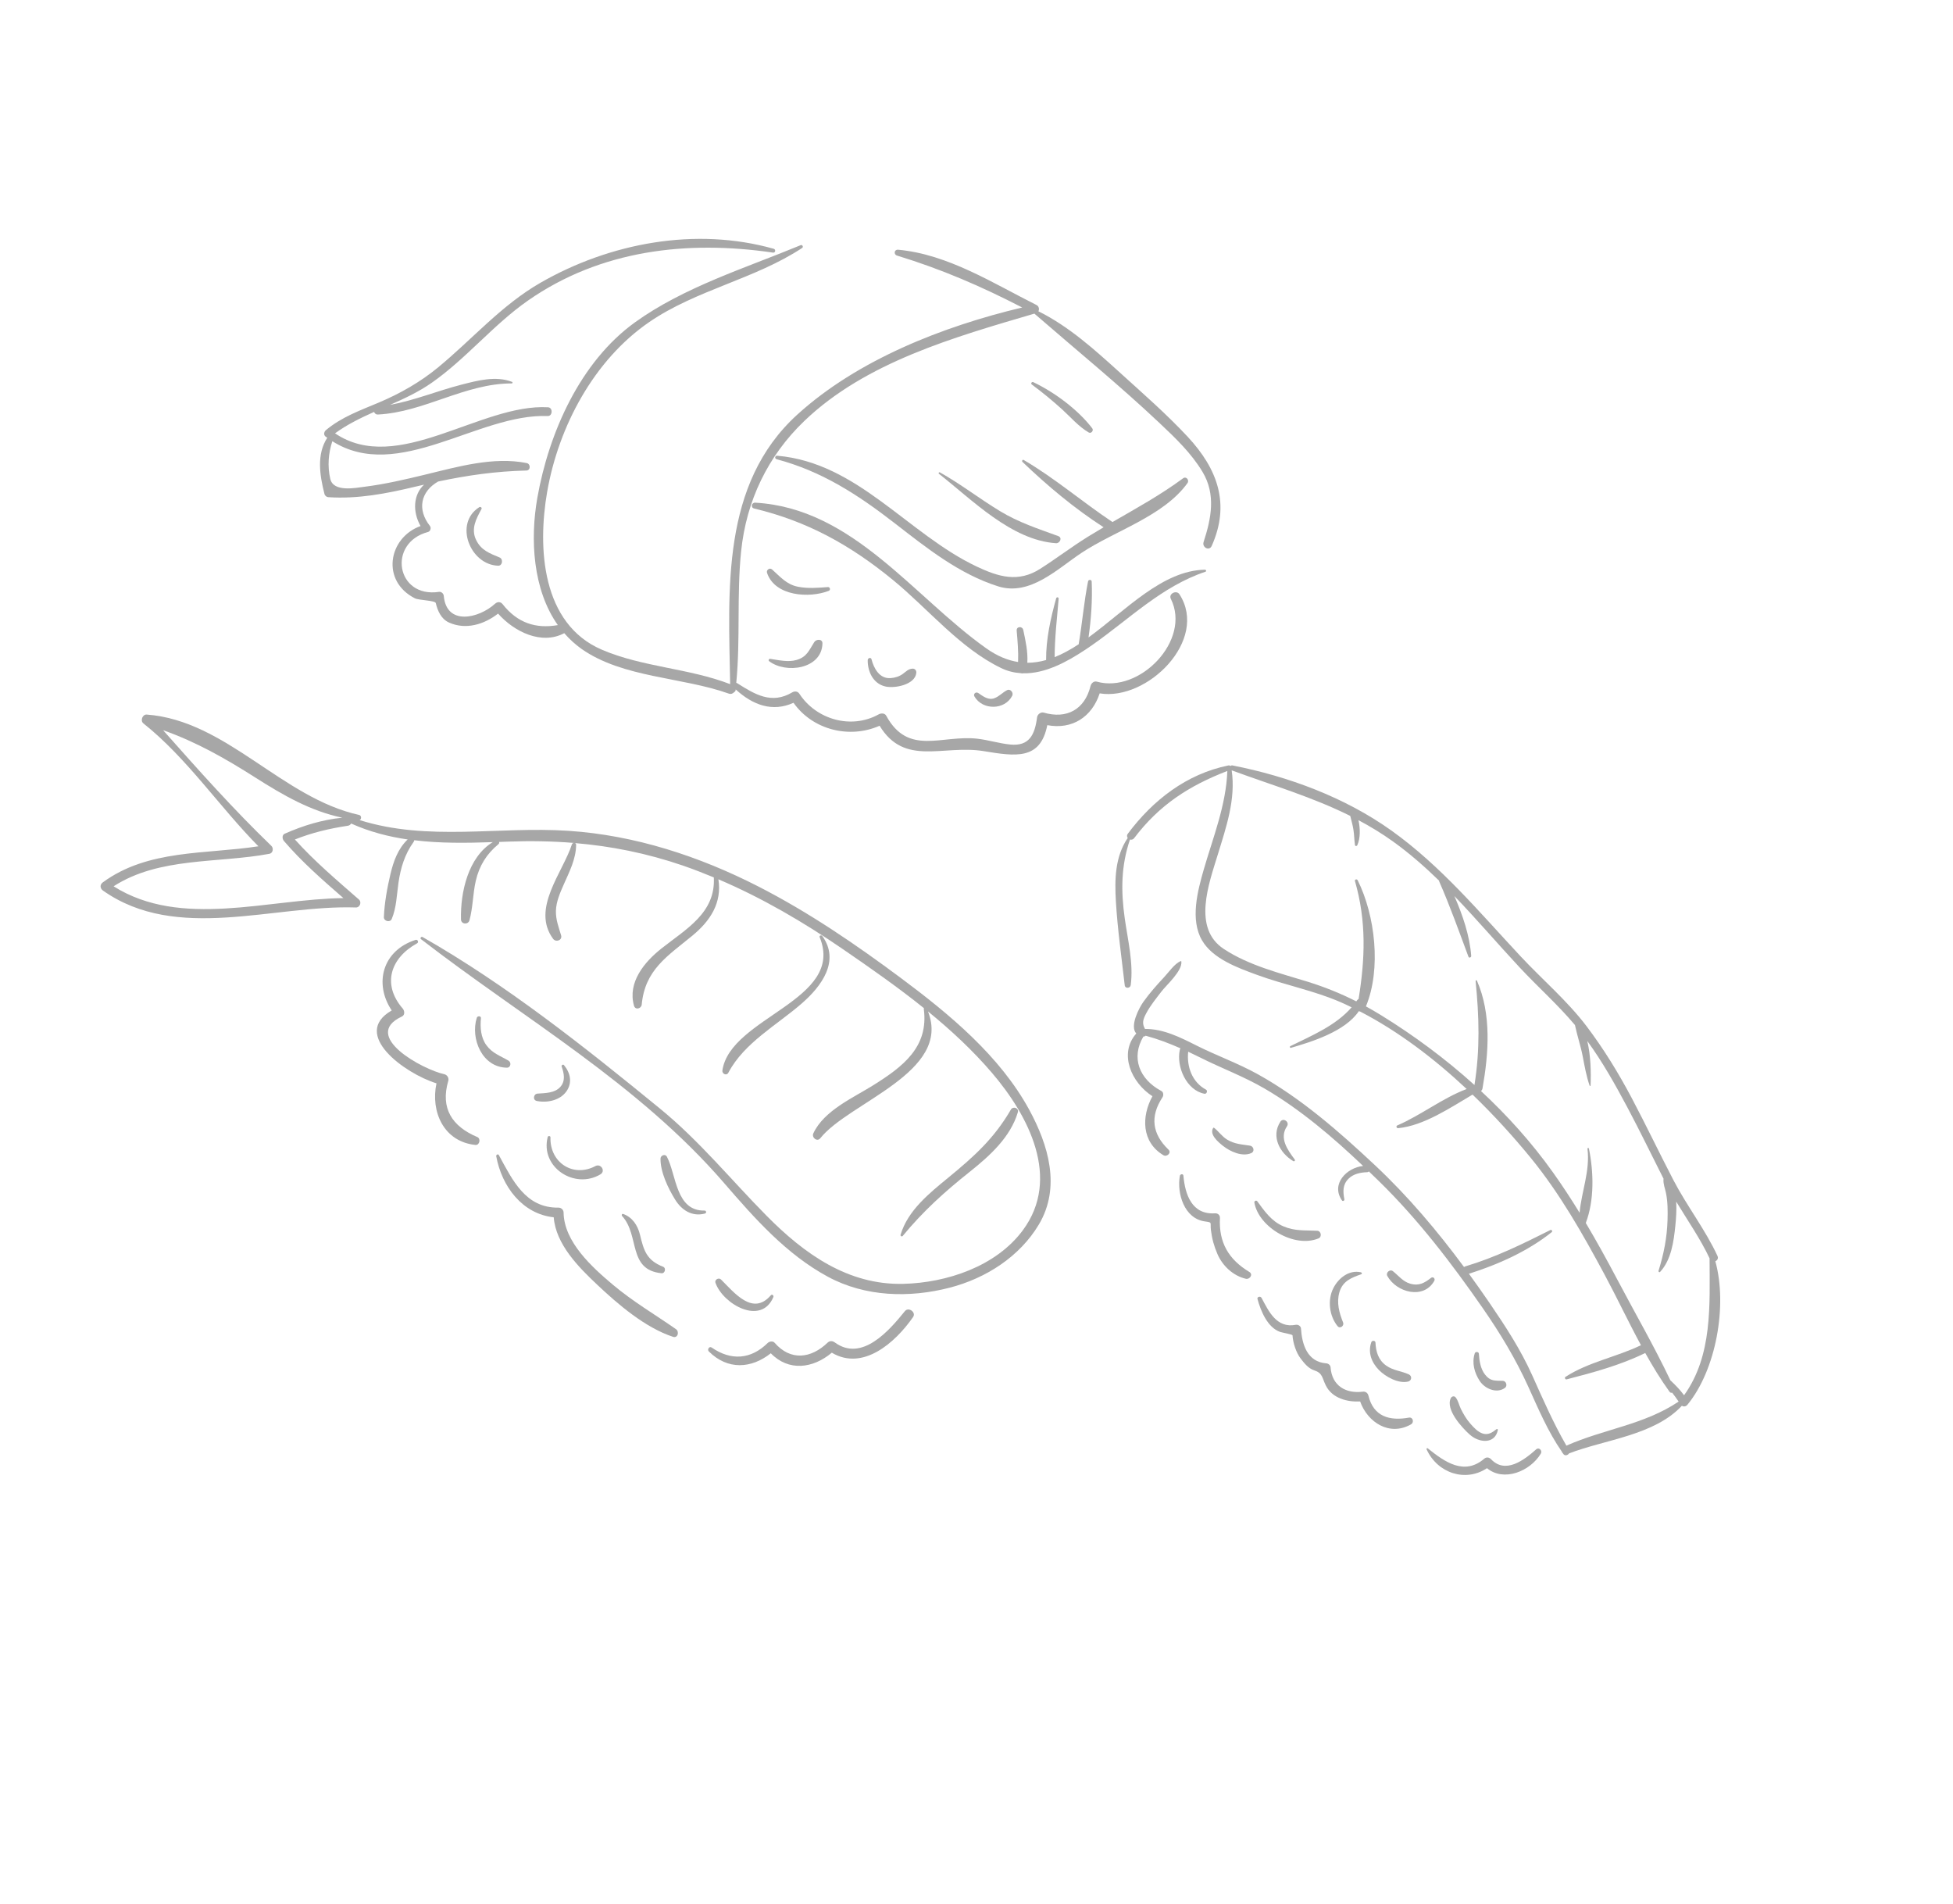 <?xml version="1.0" encoding="UTF-8"?> <svg xmlns="http://www.w3.org/2000/svg" width="438" height="427" viewBox="0 0 438 427" fill="none"> <g opacity="0.5" clip-path="url(#clip0)"> <path d="M232.982 274.595C237.97 266.225 235.128 256.75 230.806 248.823C224.226 236.769 212.94 227.434 202.111 219.366C191.907 211.768 181.396 204.58 170.054 198.777C156.815 192.012 142.411 187.3 127.531 186.309C111.797 185.26 95.992 188.73 80.652 183.9C81.108 183.715 81.103 182.872 80.535 182.746C63.25 178.948 50.765 161.57 32.923 160.239C31.94 160.161 31.403 161.62 32.165 162.222C41.94 169.99 49.16 180.876 57.953 189.776C46.081 191.604 33.187 190.414 23.046 197.877C22.356 198.389 22.424 199.221 23.092 199.702C39.632 211.391 61.36 202.864 79.817 203.496C80.719 203.53 81.164 202.297 80.495 201.71C75.547 197.373 70.527 193.147 66.138 188.25C69.972 186.721 73.894 185.788 78.02 185.168C78.371 185.117 78.613 184.917 78.753 184.667C78.768 184.681 78.783 184.694 78.797 184.693C82.905 186.533 87.127 187.621 91.426 188.244C89.27 190.303 88.253 193.111 87.573 195.975C86.837 199.069 86.221 202.482 86.092 205.657C86.052 206.567 87.486 206.949 87.855 206.075C88.919 203.562 88.978 200.632 89.365 197.95C89.84 194.639 90.781 191.538 92.759 188.803C92.857 188.677 92.891 188.547 92.897 188.419C98.689 189.13 104.593 189.048 110.511 188.844C104.981 192.211 103.236 200.104 103.386 206.173C103.408 207.284 104.99 207.424 105.284 206.377C106.07 203.514 106.036 200.448 106.699 197.542C107.474 194.162 109.116 191.505 111.781 189.307C111.963 189.161 111.986 188.968 111.918 188.803C112.59 188.781 113.268 188.751 113.94 188.729C118.952 188.541 123.832 188.624 128.662 189.021C128.487 189.054 128.324 189.163 128.258 189.359C126.188 195.713 119.097 203.78 124.037 210.519C124.674 211.385 126.17 210.85 125.836 209.73C125.276 207.853 124.634 206.251 124.675 204.25C124.728 202.206 125.63 200.15 126.44 198.319C127.696 195.482 129.171 192.637 129.208 189.475C129.208 189.248 129.092 189.107 128.926 189.054C137.083 189.74 145.044 191.332 153.093 194.08C155.455 194.892 157.774 195.798 160.089 196.754C160.523 204.712 153.882 208.314 148.333 212.703C144.497 215.735 140.71 220.315 142.187 225.527C142.48 226.557 143.825 226.208 143.92 225.267C144.658 217.475 149.623 214.462 155.276 209.819C159.354 206.467 161.941 202.403 161.115 197.177C170.958 201.369 180.28 206.834 189.058 212.858C195.203 217.076 201.384 221.39 207.227 226.087C207.202 226.131 207.169 226.182 207.181 226.246C208.319 234.796 202.501 239.188 195.888 243.334C191.352 246.177 184.817 249.006 182.412 254.136C181.97 255.078 183.25 256.136 183.965 255.247C190.409 247.158 213.481 240.465 208.124 226.808C213.262 231.005 218.129 235.51 222.443 240.554C230.703 250.197 237.998 264.239 229.401 275.867C223.385 283.999 212.326 287.659 202.584 287.897C190.153 288.194 180.353 281.137 171.979 272.685C163.976 264.598 156.894 255.857 148.038 248.618C131.224 234.864 113.674 220.901 94.755 210.116C94.468 209.958 94.142 210.39 94.41 210.599C117.556 228.481 143.103 242.949 162.421 265.322C169.251 273.229 176.366 281.28 185.667 286.301C194.05 290.834 203.966 291.095 213.019 288.748C221.09 286.655 228.672 281.817 232.982 274.595ZM63.857 186.952C63.182 187.25 63.304 188.156 63.687 188.599C67.717 193.3 72.363 197.344 77.017 201.395C60.095 201.592 40.601 208.289 25.475 198.748C35.756 192.127 48.791 193.64 60.428 191.459C61.246 191.3 61.388 190.2 60.859 189.681C52.391 181.532 44.417 172.579 36.578 163.745C44.032 166.383 50.497 170.055 57.346 174.411C63.537 178.349 69.689 181.892 76.77 183.364C72.272 183.816 67.991 185.126 63.857 186.952Z" fill="#4F4F4F"></path> <path d="M163.355 240.539C166.911 233.813 174.287 229.845 179.855 224.98C184.262 221.132 188.44 215.484 184.417 209.898C184.215 209.613 183.667 209.797 183.825 210.163C189.632 224.307 163.839 228.037 162.011 240.024C161.891 240.811 162.958 241.309 163.355 240.539Z" fill="#4F4F4F"></path> <path d="M217.516 262.745C221.965 259.199 226.606 255.024 228.278 249.411C228.565 248.464 227.182 248.007 226.716 248.81C222.967 255.287 218.432 259.355 212.698 264.061C208.431 267.567 203.605 271.406 201.968 276.904C201.893 277.171 202.268 277.381 202.445 277.164C207.046 271.581 211.841 267.262 217.516 262.745Z" fill="#4F4F4F"></path> <path d="M107.046 254.978C101.408 252.592 98.711 248.556 100.543 242.352C100.73 241.73 100.273 241.023 99.648 240.886C94.813 239.858 80.848 232.269 90.128 227.951C90.865 227.613 90.739 226.651 90.31 226.154C85.586 220.683 87.629 214.784 93.556 211.525C93.973 211.293 93.674 210.618 93.216 210.761C85.801 213.123 83.805 220.529 87.851 226.589C78.592 231.897 90.789 240.741 97.888 242.934C96.54 249.284 99.503 256.016 106.622 256.748C107.556 256.837 107.891 255.334 107.046 254.978Z" fill="#4F4F4F"></path> <path d="M151.597 298.053C146.842 294.738 141.938 291.866 137.473 288.114C132.798 284.178 126.495 278.504 126.396 271.907C126.392 271.291 125.857 270.794 125.248 270.805C117.851 270.919 114.937 264.617 111.877 259.025C111.692 258.689 111.235 258.953 111.291 259.282C112.537 266.089 117.17 272.225 124.183 272.97C124.666 279.04 129.757 284.154 133.936 288.094C138.614 292.512 144.725 297.737 150.936 299.775C152.029 300.137 152.398 298.611 151.597 298.053Z" fill="#4F4F4F"></path> <path d="M204.784 295.33C205.517 294.269 203.757 293.015 202.949 294.009C199.412 298.382 193.314 305.471 187.233 301.044C186.697 300.654 186.092 300.615 185.585 301.101C181.902 304.64 177.313 305.226 173.732 301.12C173.319 300.651 172.563 300.784 172.155 301.172C168.37 304.888 163.931 305.166 159.6 302.172C159.066 301.809 158.545 302.629 158.97 303.055C163.202 307.268 168.515 306.919 172.87 303.464C176.862 307.586 182.316 306.895 186.551 303.334C193.5 307.485 200.751 301.144 204.784 295.33Z" fill="#4F4F4F"></path> <path d="M114.049 237.847C112.186 236.756 110.4 236.198 109.07 234.363C107.818 232.637 107.666 230.386 107.861 228.347C107.917 227.784 107.072 227.76 106.926 228.244C105.468 232.887 108.116 239.356 113.676 239.423C114.541 239.438 114.741 238.256 114.049 237.847Z" fill="#4F4F4F"></path> <path d="M127.021 244.75C128.412 242.803 127.929 240.581 126.478 238.84C126.278 238.597 125.863 238.872 125.959 239.156C126.514 240.722 126.857 242.422 125.639 243.761C124.396 245.131 122.255 245.127 120.562 245.236C119.637 245.289 119.422 246.684 120.378 246.885C122.69 247.36 125.572 246.777 127.021 244.75Z" fill="#4F4F4F"></path> <path d="M133.533 261.485C128.532 264.145 123.279 260.685 123.454 255.048C123.466 254.686 122.918 254.643 122.833 254.982C121.115 261.753 128.873 266.801 134.659 263.34C135.881 262.616 134.76 260.832 133.533 261.485Z" fill="#4F4F4F"></path> <path d="M148.734 284.073C145.005 282.605 144.392 280.455 143.522 276.855C143.02 274.776 141.81 272.941 139.752 272.223C139.476 272.127 139.345 272.504 139.512 272.678C143.51 277.005 140.731 284.787 148.395 285.519C149.136 285.585 149.439 284.346 148.734 284.073Z" fill="#4F4F4F"></path> <path d="M173.44 290.865C173.588 290.515 173.152 290.132 172.876 290.462C168.828 295.172 164.69 289.883 161.693 286.916C161.178 286.411 160.208 286.969 160.459 287.669C162.141 292.449 170.697 297.347 173.44 290.865Z" fill="#4F4F4F"></path> <path d="M158.02 271.465C151.537 271.585 151.719 263.517 149.568 259.389C149.189 258.67 148.145 259.084 148.135 259.808C148.089 262.829 149.831 266.437 151.382 268.959C152.886 271.413 155.242 272.898 158.119 272.125C158.494 272.015 158.401 271.454 158.02 271.465Z" fill="#4F4F4F"></path> <path d="M266.36 97.939C261.634 92.865 256.319 88.233 251.186 83.576C245.587 78.494 239.711 73.183 232.883 69.803C233.143 69.34 232.986 68.656 232.466 68.399C222.692 63.508 212.566 57.004 201.412 56C200.549 55.921 200.361 57.06 201.178 57.312C211.181 60.367 220.073 64.216 229.25 68.953C211.454 73.188 192.303 80.692 178.782 92.999C161.681 108.577 163.391 132.275 163.753 153.416C154.446 149.828 144.172 149.625 134.999 145.702C121.468 139.92 120.533 122.868 122.708 110.321C125.263 95.631 133.202 80.721 145.628 72.205C156.188 64.978 169.265 62.612 179.896 55.607C180.236 55.387 179.951 54.817 179.572 54.976C167.149 60.127 153.399 64.364 142.402 72.285C130.091 81.156 123.082 97.082 120.511 111.624C118.865 120.949 119.493 132.246 125.106 140.175C120.159 141.046 116.018 139.683 112.715 135.474C112.251 134.88 111.545 134.912 111.016 135.392C107.421 138.663 100.136 140.408 99.521 133.61C99.475 133.102 98.985 132.645 98.451 132.722C88.865 134.175 86.81 121.731 95.999 119.29C96.535 119.149 96.754 118.369 96.422 117.944C93.483 114.215 94.359 110.219 98.261 107.977C104.818 106.591 111.143 105.68 118.055 105.512C119.032 105.491 119.029 104.025 118.125 103.842C110.73 102.348 102.716 104.65 95.544 106.387C90.939 107.506 86.346 108.581 81.65 109.167C79.704 109.413 74.751 110.412 74.067 107.374C73.412 104.468 73.644 101.69 74.53 98.94C89.317 108.29 107.253 92.688 122.831 93.293C123.946 93.342 124.034 91.395 122.917 91.332C107.824 90.447 89.142 106.672 75.139 97.172C77.818 95.214 80.827 93.745 83.899 92.371C84.02 92.703 84.299 92.975 84.758 92.953C95.162 92.432 104.248 85.973 114.785 85.981C114.962 85.977 115.008 85.698 114.848 85.637C111.193 84.222 107.133 85.326 103.473 86.263C98.071 87.653 92.938 89.797 87.468 90.794C90.706 89.367 93.919 87.864 96.814 85.842C104.591 80.403 110.596 72.859 118.394 67.411C134.688 56.038 154.138 53.829 173.352 56.645C173.917 56.729 174.043 55.934 173.509 55.785C156.008 50.853 136.776 54.465 121.204 63.411C112.424 68.462 105.948 76.057 98.209 82.422C94.212 85.712 89.7 88.27 84.941 90.277C80.753 92.042 76.611 93.513 73.088 96.461C72.664 96.821 72.518 97.518 73.017 97.904C73.144 98.002 73.277 98.078 73.396 98.17C70.964 101.891 71.7 106.598 72.778 110.808C72.856 111.129 73.253 111.465 73.58 111.486C80.256 111.935 86.68 110.685 93.141 109.135C93.797 108.98 94.447 108.832 95.096 108.684C92.676 110.937 92.49 114.754 94.319 117.959C87.069 120.573 85.384 130.29 93.06 134.174C93.939 134.614 97.59 134.641 97.734 135.234C98.136 136.958 98.934 138.792 100.672 139.587C104.432 141.307 108.587 140.034 111.703 137.594C115.303 141.663 121.436 144.698 126.547 141.988C127.68 143.289 128.969 144.489 130.439 145.528C139.714 152.031 152.978 151.8 163.436 155.534C163.944 155.714 164.392 155.522 164.668 155.193C164.827 155.119 164.953 154.99 164.975 154.783C164.978 154.719 164.989 154.662 164.992 154.598C168.839 158.113 173.238 159.742 177.96 157.596C182.264 163.696 190.53 165.729 197.267 162.744C202.87 171.956 211.504 166.95 220.598 168.434C227.745 169.603 233.323 170.512 234.877 162.611C240.422 163.664 244.879 160.805 246.626 155.484C257.276 157.243 271.147 143.553 264.518 133.266C263.849 132.225 262.016 133.144 262.578 134.277C267.231 143.586 255.573 155.56 245.982 152.855C245.311 152.664 244.711 153.241 244.572 153.838C243.275 159.116 239.221 161.304 234.072 159.8C233.422 159.615 232.673 160.195 232.587 160.838C232.082 164.775 230.833 167.378 226.569 166.958C224.094 166.714 221.685 165.941 219.208 165.654C211.184 164.739 203.717 169.599 198.752 160.494C198.415 159.878 197.594 159.903 197.06 160.192C190.904 163.622 183.028 161.358 179.252 155.536C178.898 154.999 178.2 154.945 177.689 155.254C173.028 158.027 169.293 155.702 165.327 153.202C165.26 153.156 165.195 153.139 165.124 153.13C166.073 143.326 165.201 133.426 166.213 123.611C167.384 112.298 172.173 102.275 180.388 94.398C194.183 81.174 214.145 75.58 231.981 70.329C241.415 78.515 251.002 86.329 260.108 94.919C263.631 98.242 267.164 101.614 269.679 105.796C272.734 110.864 271.65 116.262 269.929 121.553C269.545 122.746 271.204 123.646 271.749 122.42C275.96 112.994 273.06 105.146 266.36 97.939Z" fill="#4F4F4F"></path> <path d="M265.331 107.259C260.258 111.001 254.872 113.963 249.495 117.065C242.78 112.587 236.546 107.214 229.588 103.148C229.323 102.995 229.114 103.384 229.304 103.577C234.847 108.889 241.011 114.054 247.508 118.235C246.3 118.943 245.106 119.665 243.914 120.401C240.29 122.66 236.893 125.253 233.285 127.554C228.392 130.682 223.979 129.386 219.046 127.047C203.588 119.731 192.356 103.746 174.308 102.194C173.802 102.149 173.669 102.845 174.167 102.976C184.396 105.697 192.519 111.012 200.798 117.437C207.883 122.933 215.151 128.736 223.831 131.479C231.006 133.752 237.201 127.508 242.625 123.927C250.094 118.989 260.933 115.776 266.308 108.344C266.79 107.69 266.048 106.731 265.331 107.259Z" fill="#4F4F4F"></path> <path d="M270.243 127.754C260.729 127.899 252.531 136.816 244.125 142.941C244.716 138.8 245.011 134.572 244.835 130.41C244.818 129.929 244.102 129.926 244.017 130.371C243.091 135.029 242.711 139.794 241.914 144.472C240.132 145.635 238.341 146.643 236.524 147.363C236.546 142.975 237.053 138.642 237.423 134.267C237.45 133.904 236.969 133.815 236.871 134.168C235.617 138.67 234.577 143.322 234.61 148.01C233.225 148.404 231.822 148.622 230.397 148.622C230.557 146.153 230.002 143.694 229.492 141.275C229.299 140.36 227.929 140.434 228.013 141.413C228.216 143.788 228.421 146.099 228.325 148.451C226.02 148.089 223.648 147.136 221.175 145.375C204.781 133.747 191.255 113.949 169.381 112.722C168.542 112.677 168.29 113.827 169.146 114.034C181.128 116.897 190.801 122.297 200.286 130.076C208.149 136.521 215.294 145.371 224.551 149.82C225.992 150.514 227.459 150.859 228.932 150.955C229.12 151.014 229.32 151.029 229.508 150.982C234.368 151.087 239.237 148.456 243.321 145.749C243.376 145.717 243.423 145.679 243.477 145.647C243.987 145.309 244.483 144.973 244.964 144.637C253.291 138.815 260.522 131.497 270.35 128.207C270.599 128.106 270.498 127.751 270.243 127.754Z" fill="#4F4F4F"></path> <path d="M112.055 125.015C109.798 124.07 107.922 123.432 106.778 121.083C105.569 118.595 106.791 116.327 107.983 114.153C108.154 113.837 107.754 113.566 107.488 113.731C101.729 117.39 105.445 126.674 111.728 126.858C112.693 126.88 112.9 125.372 112.055 125.015Z" fill="#4F4F4F"></path> <path d="M184.452 144.303C184.482 143.224 183.069 143.287 182.624 143.975C181.419 145.845 180.989 147.304 178.639 147.994C176.761 148.54 174.616 148.026 172.734 147.743C172.455 147.698 172.245 148.073 172.491 148.262C176.212 151.133 184.286 150.082 184.452 144.303Z" fill="#4F4F4F"></path> <path d="M204.634 149.941C203.696 150.008 203.229 150.57 202.484 151.114C201.672 151.704 200.727 151.992 199.732 152.063C197.243 152.245 195.978 149.882 195.45 147.832C195.317 147.317 194.61 147.561 194.604 148.022C194.57 150.575 195.792 153.259 198.485 153.922C200.602 154.452 205.249 153.557 205.502 150.877C205.554 150.363 205.191 149.898 204.634 149.941Z" fill="#4F4F4F"></path> <path d="M237.348 120.221C232.762 118.547 228.457 117.159 224.246 114.603C219.667 111.829 215.459 108.543 210.784 105.925C210.586 105.817 210.4 106.12 210.578 106.25C218.018 112.07 226.836 121.153 236.841 121.813C237.702 121.863 238.313 120.577 237.348 120.221Z" fill="#4F4F4F"></path> <path d="M244.96 96.05C241.75 91.857 236.481 87.945 231.723 85.693C231.416 85.543 231.098 85.996 231.388 86.211C233.732 87.952 235.977 89.791 238.136 91.742C240.1 93.522 241.873 95.64 244.17 96.98C244.722 97.306 245.339 96.543 244.96 96.05Z" fill="#4F4F4F"></path> <path d="M225.868 154.759C224.839 155.279 224.11 156.169 222.995 156.574C221.638 157.072 220.45 156.121 219.406 155.416C218.857 155.041 218.199 155.607 218.549 156.194C220.343 159.288 225.338 159.286 227.012 156.018C227.351 155.344 226.609 154.385 225.868 154.759Z" fill="#4F4F4F"></path> <path d="M185.671 131.648C183.393 131.815 181.216 132.019 178.948 131.57C176.364 131.056 175 129.337 173.144 127.693C172.603 127.217 171.806 127.821 172.024 128.466C173.794 133.723 181.505 134.19 185.853 132.5C186.323 132.314 186.165 131.616 185.671 131.648Z" fill="#4F4F4F"></path> <path d="M377.2 315.235C377.592 315.486 378.092 315.432 378.44 315.006C384.86 307.202 387.46 292.778 384.701 282.831C385.128 282.647 385.432 282.195 385.184 281.644C382.483 275.795 378.288 270.39 375.287 264.61C372.1 258.481 369.133 252.238 365.899 246.133C362.947 240.569 359.653 235.198 355.85 230.164C351.513 224.434 345.945 219.712 341.051 214.479C331.812 204.587 323.133 194.149 312.045 186.24C301.603 178.792 288.937 174.102 276.399 171.643C276.206 171.606 276.062 171.679 275.955 171.785C275.842 171.672 275.688 171.604 275.507 171.644C266.121 173.552 258.576 179.409 252.933 186.964C252.678 187.299 252.729 187.65 252.916 187.908C250.061 192.095 249.966 197.231 250.26 202.122C250.627 208.37 251.54 214.738 252.245 220.949C252.331 221.744 253.494 221.648 253.588 220.905C254.238 216.031 252.93 210.793 252.251 205.976C251.379 199.804 251.407 194.183 253.42 188.258C253.738 188.351 254.102 188.285 254.357 187.949C259.999 180.486 266.687 176.194 275.254 172.886C274.981 180.542 272.076 187.694 269.967 194.987C268.577 199.809 266.88 206.253 269.587 210.883C272 215.014 277.578 217.015 281.802 218.571C288.044 220.876 294.671 222.107 300.774 224.782C301.561 225.128 302.351 225.503 303.133 225.884C299.558 229.998 294.216 232.212 289.381 234.593C289.189 234.69 289.268 235.039 289.498 234.975C294.158 233.626 301.697 231.305 304.748 226.744C304.842 226.788 304.944 226.824 305.051 226.838C313.59 231.255 321.659 237.389 328.929 244.205C323.546 246.224 318.672 250.088 313.377 252.37C313.018 252.521 313.214 253.025 313.566 252.989C319.353 252.418 325.232 248.411 330.25 245.459C335 250.021 339.386 254.862 343.309 259.654C349.847 267.665 354.987 276.737 359.86 285.826C362.637 290.997 365.19 296.423 368.021 301.654C362.531 304.311 356.205 305.434 351.083 308.761C350.825 308.933 351.046 309.394 351.339 309.318C357.243 307.797 363.49 306.112 368.977 303.4C370.651 306.402 372.434 309.327 374.426 312.09C374.589 312.313 374.812 312.363 375.021 312.307C375.516 312.955 376.011 313.604 376.467 314.297C368.731 319.507 359.673 320.452 351.297 324.18C348.378 319.124 346.06 313.825 343.668 308.487C341.045 302.626 337.627 297.411 334.02 292.124C332.526 289.946 330.998 287.777 329.435 285.631C335.977 283.566 342.631 280.601 348.008 276.301C348.258 276.107 347.99 275.685 347.708 275.824C341.435 278.977 335.371 281.968 328.606 283.984C328.495 284.019 328.421 284.074 328.339 284.121C322.316 275.978 315.75 268.21 308.361 261.288C300.262 253.704 291.844 246.317 282.106 240.9C277.697 238.449 272.911 236.744 268.4 234.484C264.688 232.619 260.937 230.706 256.786 230.732C256.081 229.46 256.31 228.623 257.121 227.125C258.039 225.43 259.261 223.934 260.424 222.413C261.606 220.856 265.15 217.794 264.947 215.632C264.942 215.547 264.833 215.504 264.756 215.53C263.372 216.151 262.131 218.002 261.116 219.081C259.453 220.867 257.833 222.679 256.417 224.67C255.462 226.014 253.303 230.121 254.833 231.758C250.843 236.266 253.73 242.798 258.459 245.823C255.966 250.356 256.004 256.114 260.919 259.05C261.694 259.517 262.797 258.504 262.058 257.8C258.403 254.295 257.873 250.368 260.707 246.068C260.985 245.647 260.958 244.904 260.453 244.646C255.515 242.024 253.609 237.179 256.429 232.442C256.641 232.442 256.821 232.374 256.941 232.253C259.638 232.986 262.216 233.961 264.747 235.081C264.683 235.184 264.619 235.301 264.593 235.438C263.772 239.203 266.098 244.51 270.129 245.27C270.617 245.367 270.914 244.589 270.474 244.348C267.362 242.678 266.118 239.201 266.475 235.841C267.345 236.245 268.201 236.665 269.072 237.098C273.905 239.536 278.941 241.38 283.631 244.118C291.649 248.795 298.93 255.022 305.707 261.459C302.019 261.838 298.409 265.521 300.969 269.197C301.149 269.448 301.56 269.237 301.506 268.95C301.175 267.221 301.089 265.668 302.427 264.327C303.532 263.222 305.107 262.915 306.606 262.861C306.782 262.857 306.898 262.785 306.998 262.687C307.769 263.431 308.54 264.175 309.303 264.912C318.075 273.502 325.572 283.301 332.555 293.366C336.469 299.017 339.926 304.732 342.767 310.997C345.022 315.975 347.138 320.99 350.248 325.494C350.309 325.667 350.411 325.824 350.546 325.943C350.577 325.983 350.6 326.017 350.625 326.065C350.967 326.539 351.627 326.334 351.884 325.92C360.064 322.779 370.975 321.892 377.2 315.235ZM374.615 309.527C370.927 301.772 366.551 294.224 362.555 286.637C360.343 282.443 358.057 278.304 355.641 274.236C355.648 274.229 355.655 274.221 355.655 274.221C357.587 269.13 357.421 262.806 356.346 257.561C356.304 257.351 355.996 257.399 356.023 257.61C356.64 262.558 354.684 267.177 354.254 271.952C352.347 268.851 350.35 265.791 348.224 262.817C343.559 256.279 338.116 250.203 332.139 244.657C332.301 244.519 332.431 244.341 332.478 244.09C333.871 236.22 334.528 227.399 331.226 219.902C331.151 219.73 330.909 219.823 330.934 219.992C331.732 227.99 331.946 235.38 330.678 243.306C324.14 237.399 317.013 232.133 309.642 227.598C308.535 226.918 307.439 226.287 306.337 225.678C309.82 217.263 308.402 205.259 304.479 197.377C304.325 197.068 303.766 197.203 303.875 197.565C306.476 206.602 306.153 215.012 304.693 224.02C304.582 224.069 304.481 224.14 304.397 224.265C304.332 224.369 304.253 224.459 304.181 224.556C300.717 222.802 297.166 221.358 293.319 220.16C286.914 218.178 280.133 216.531 274.473 212.807C267.363 208.142 271.12 198.157 273.122 191.609C275.007 185.451 277.172 179.246 276.23 172.745C285.447 176.134 294.344 178.735 302.821 182.965C303.064 183.977 303.361 184.971 303.527 186.009C303.722 187.166 303.707 188.35 303.88 189.501C303.919 189.775 304.288 189.779 304.393 189.553C305.125 187.933 305.066 185.804 304.669 183.923C307.273 185.307 309.846 186.863 312.364 188.664C316.056 191.31 319.48 194.307 322.738 197.477C322.744 197.561 322.756 197.638 322.797 197.728C325.237 203.268 327.214 208.88 329.328 214.533C329.466 214.907 329.976 214.689 329.947 214.344C329.612 209.803 328.034 205.22 326.178 200.94C331.182 206.137 335.896 211.665 340.76 216.886C344.848 221.278 349.349 225.261 353.216 229.859C353.708 232.222 354.501 234.516 354.959 236.903C355.393 239.135 355.76 241.308 356.515 243.463C356.55 243.56 356.718 243.535 356.719 243.429C356.84 240.367 356.754 236.724 355.983 233.436C359.418 238.146 362.285 243.276 365.018 248.407C367.815 253.662 370.4 259.036 373.094 264.347C373.083 264.39 373.071 264.42 373.067 264.469C373.007 265.522 373.391 266.418 373.613 267.453C374.041 269.48 374.037 271.606 373.977 273.658C373.86 277.562 373.114 281.274 371.957 284.983C371.899 285.171 372.14 285.397 372.306 285.223C374.825 282.524 375.378 278.35 375.732 274.827C375.872 273.486 376.039 271.449 375.925 269.458C378.479 273.687 381.351 277.796 383.404 282.17C383.432 292.62 384.093 303.985 377.686 312.879C376.801 311.675 375.776 310.614 374.615 309.527Z" fill="#4F4F4F"></path> <path d="M280.185 285.224C275.555 282.433 273.312 278.638 273.596 273.135C273.63 272.46 273.107 272.04 272.472 272.081C267.286 272.422 265.78 267.849 265.403 263.643C265.358 263.164 264.691 263.257 264.611 263.666C263.898 267.567 265.567 273.241 270.187 273.893C271.989 274.146 271.367 274.065 271.571 275.802C271.803 277.75 272.256 279.4 273.031 281.2C274.181 283.875 276.563 286.088 279.376 286.75C280.269 286.976 281.114 285.788 280.185 285.224Z" fill="#4F4F4F"></path> <path d="M316.44 319.409C317.191 318.978 316.905 317.728 315.974 317.895C311.68 318.674 308.039 317.697 306.898 312.966C306.754 312.373 306.269 312.001 305.658 312.076C301.82 312.564 298.699 310.752 298.403 306.591C298.374 306.139 297.91 305.758 297.483 305.729C293.133 305.407 291.998 301.427 291.771 297.898C291.736 297.362 291.124 296.984 290.627 297.079C286.308 297.903 284.554 294.098 282.926 291.042C282.684 290.59 281.867 290.777 282.022 291.313C282.753 293.966 284.222 297.641 287.081 298.675C287.465 298.813 289.858 299.226 289.872 299.438C289.972 301.111 290.673 303.298 291.687 304.628C292.438 305.621 293.418 306.855 294.67 307.263C296.675 307.921 296.464 308.933 297.358 310.718C298.781 313.553 302.124 314.415 305.041 314.276C306.711 318.966 311.627 322.143 316.44 319.409Z" fill="#4F4F4F"></path> <path d="M345.566 325.959C345.962 325.296 345.15 324.448 344.526 325.005C341.872 327.359 337.635 330.664 334.38 327.203C333.992 326.796 333.362 326.695 332.905 327.079C328.394 330.969 324.011 327.836 320.201 324.779C320.059 324.668 319.865 324.843 319.939 325.001C322.398 330.398 328.7 332.423 333.49 329.231C337.241 332.355 343.173 329.953 345.566 325.959Z" fill="#4F4F4F"></path> <path d="M280.338 256.907C278.441 256.611 276.901 256.575 275.191 255.538C274.032 254.826 273.331 253.73 272.301 252.918C272.233 252.858 272.107 252.881 272.063 252.961C271.193 254.42 273.222 256.111 274.231 256.917C275.859 258.215 278.569 259.479 280.63 258.574C281.456 258.209 281.168 257.038 280.338 256.907Z" fill="#4F4F4F"></path> <path d="M295.412 275.989C292.633 275.849 290.411 276.119 287.75 274.966C285.119 273.824 283.586 271.585 281.963 269.372C281.745 269.075 281.258 269.326 281.316 269.669C282.308 275.281 290.352 279.928 295.7 277.706C296.521 277.363 296.301 276.038 295.412 275.989Z" fill="#4F4F4F"></path> <path d="M301.215 296.56C300.344 294.37 299.72 292.157 300.377 289.819C301.079 287.294 303.069 286.514 305.294 285.74C305.537 285.661 305.411 285.35 305.224 285.305C302.542 284.706 300.191 286.593 299.039 288.842C297.679 291.495 298.115 295.074 299.955 297.357C300.504 298.066 301.52 297.334 301.215 296.56Z" fill="#4F4F4F"></path> <path d="M315.951 308.196C314.243 307.413 312.511 307.369 310.886 306.233C309.127 304.993 308.566 303.102 308.478 301.067C308.452 300.566 307.693 300.551 307.544 300.978C306.736 303.291 307.595 305.524 309.242 307.211C310.721 308.724 313.631 310.336 315.8 309.807C316.63 309.605 316.726 308.557 315.951 308.196Z" fill="#4F4F4F"></path> <path d="M335.928 320.656C335.966 320.476 335.734 320.392 335.612 320.485C334.683 321.239 333.744 321.852 332.529 321.463C331.407 321.103 330.469 320.065 329.719 319.206C328.863 318.227 328.21 317.107 327.632 315.946C327.216 315.102 327.044 314.085 326.451 313.351C326.128 312.947 325.558 313.125 325.365 313.541C324.142 316.114 327.934 320.207 329.625 321.706C331.686 323.558 335.274 323.929 335.928 320.656Z" fill="#4F4F4F"></path> <path d="M337.524 311.221C338.133 310.771 337.792 309.659 337.033 309.644C335.258 309.588 334.243 309.788 333.029 308.215C332.024 306.906 331.778 305.171 331.667 303.57C331.629 303.083 330.89 303.046 330.747 303.48C330.048 305.594 330.669 307.871 331.862 309.679C333.016 311.426 335.677 312.58 337.524 311.221Z" fill="#4F4F4F"></path> <path d="M321.672 287.222C321.939 286.737 321.408 286.191 320.942 286.554C319.451 287.719 318.185 288.417 316.265 287.861C314.64 287.392 313.64 286.06 312.392 285.056C311.735 284.532 310.727 285.376 311.129 286.116C313.168 289.839 319.283 291.486 321.672 287.222Z" fill="#4F4F4F"></path> <path d="M290.366 260.009C288.744 257.825 286.847 255.212 288.632 252.561C289.278 251.598 287.794 250.56 287.155 251.529C285.014 254.799 286.976 258.534 290.035 260.371C290.278 260.518 290.536 260.239 290.366 260.009Z" fill="#4F4F4F"></path> </g> <defs> <clipPath id="clip0"> <rect width="373.64" height="237.86" fill="white" transform="translate(157.131 0.834) rotate(41.316)"></rect> </clipPath> </defs> </svg> 